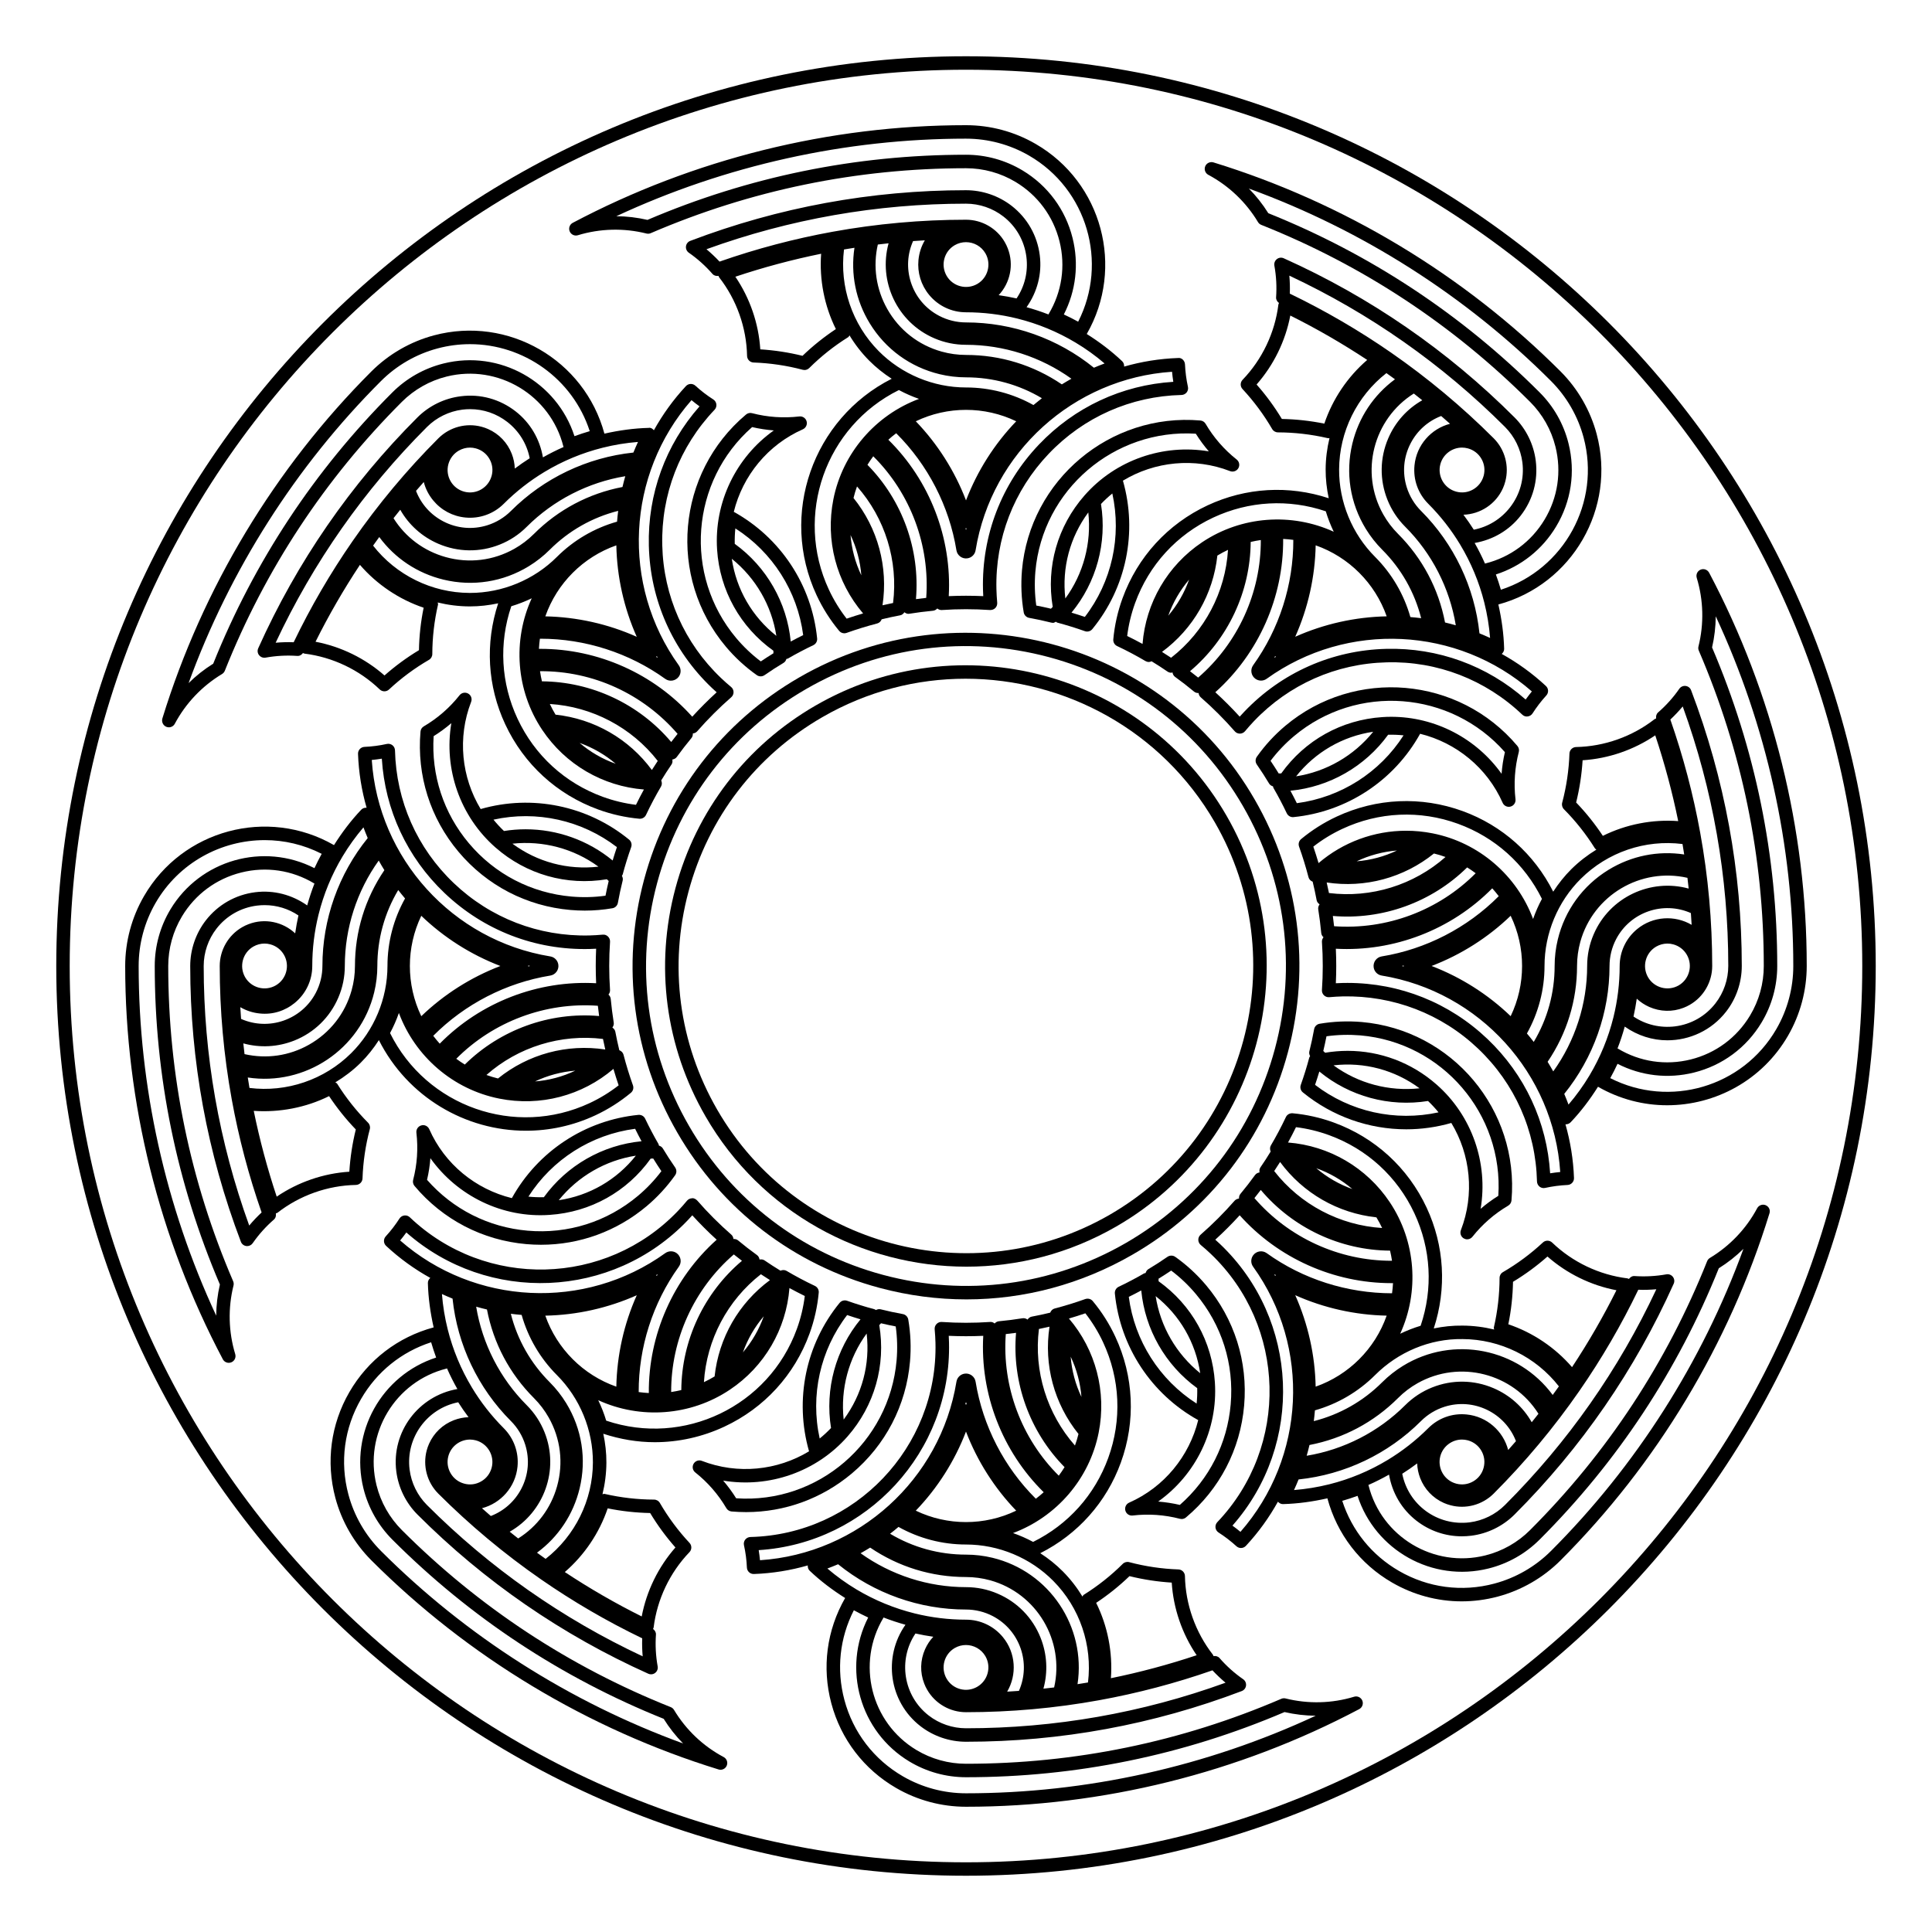 <?xml version="1.0" encoding="UTF-8"?>
<!-- Uploaded to: ICON Repo, www.svgrepo.com, Generator: ICON Repo Mixer Tools -->
<svg fill="#000000" width="800px" height="800px" version="1.1" viewBox="144 144 512 512" xmlns="http://www.w3.org/2000/svg">
 <g>
  <path d="m360.14 330.97c-18.438 10.645-31.625 27.832-37.137 48.395-5.512 20.566-2.684 42.047 7.965 60.48 14.746 25.543 41.594 39.836 69.164 39.836 13.516 0 27.199-3.438 39.719-10.66 38.062-21.977 51.148-70.82 29.176-108.88-21.984-38.055-70.824-51.156-108.89-29.168zm77.93 134.96c-36.379 20.98-83.023 8.484-104.01-27.867-10.168-17.613-12.867-38.133-7.602-57.777 5.262-19.645 17.859-36.062 35.473-46.234 11.961-6.906 25.027-10.184 37.938-10.184 26.336 0 51.984 13.66 66.07 38.051 20.988 36.359 8.484 83.02-27.867 104.01z"/>
  <path d="m485.31 422.86c6.106-22.789 2.973-46.594-8.828-67.023-24.344-42.176-78.469-56.68-120.65-32.328-20.43 11.793-35.047 30.844-41.152 53.629-6.106 22.789-2.973 46.594 8.82 67.016 11.793 20.434 30.844 35.051 53.629 41.156 7.613 2.035 15.332 3.043 23.004 3.043 15.301 0 30.41-4.016 44.012-11.871 20.438-11.785 35.059-30.828 41.164-53.621zm-42.938 50.539c-19.613 11.316-42.445 14.316-64.312 8.469-21.867-5.859-40.145-19.887-51.465-39.488-11.32-19.609-14.324-42.445-8.465-64.312 5.859-21.867 19.879-40.145 39.488-51.465 19.613-11.32 42.445-14.312 64.312-8.465 21.871 5.859 40.145 19.879 51.465 39.488 11.316 19.602 14.328 42.445 8.469 64.312-5.863 21.867-19.887 40.141-39.492 51.461z"/>
  <path d="m400 158.91c-132.94 0-241.09 108.15-241.09 241.09 0 132.94 108.15 241.09 241.09 241.09 132.94 0 241.09-108.15 241.09-241.09 0-132.94-108.15-241.09-241.09-241.09zm0 478.62c-130.97 0-237.53-106.55-237.53-237.52 0-130.97 106.55-237.53 237.53-237.53 130.97 0 237.52 106.55 237.52 237.53 0 130.97-106.55 237.52-237.52 237.52z"/>
  <path d="m322.62 597.14c-0.203-0.332-0.508-0.594-0.867-0.734-26.844-10.691-50.812-26.477-71.25-46.914-3.273-3.269-5.598-7.375-6.715-11.863-3.406-13.66 4.934-27.543 18.59-30.953 0.031-0.004 0.051-0.031 0.082-0.039 0.82 1.867 1.738 3.691 2.75 5.473-10.289 1.789-17.508 11.324-16.191 21.789 0.539 4.324 2.535 8.398 5.617 11.477 17.719 17.723 38.301 31.91 61.168 42.18 0.23 0.105 0.484 0.156 0.73 0.156 0.395 0 0.781-0.125 1.098-0.379 0.523-0.406 0.777-1.074 0.656-1.723-0.5-2.777-0.648-5.602-0.457-8.41 0.047-0.613-0.281-1.148-0.766-1.508 0.055-0.141 0.141-0.266 0.16-0.422 0.922-7.445 4.293-14.52 9.488-19.93 0.656-0.684 0.664-1.762 0.02-2.453-3.004-3.215-5.648-6.777-7.859-10.586-0.316-0.551-0.906-0.891-1.543-0.891-4.402-0.012-8.805-0.52-13.098-1.512-0.195-0.039-0.371 0.07-0.57 0.09 0.664-2.719 1.023-5.527 1.039-8.379 0.012-2.586-0.281-5.144-0.82-7.648 4.465 1.465 9.055 2.238 13.633 2.238 6.297 0 12.582-1.379 18.461-4.125 10.57-4.938 18.582-13.699 22.566-24.66 1.27-3.496 2.09-7.148 2.434-10.852 0.07-0.746-0.336-1.461-1.02-1.785-2.57-1.215-5.094-2.555-7.5-3.977-0.5-0.293-1.102-0.289-1.621-0.055-1.43-0.871-2.84-1.785-4.227-2.731-0.402-0.273-0.867-0.301-1.316-0.223-0.074-0.465-0.289-0.898-0.676-1.18-1.715-1.238-3.379-2.527-5.008-3.883-0.352-0.297-0.789-0.402-1.23-0.383-0.051-0.438-0.227-0.852-0.562-1.145-3.199-2.797-6.238-5.828-9.027-9.035-0.348-0.395-1.004-0.719-1.371-0.609-0.523 0.012-1.023 0.246-1.355 0.648-0.754 0.922-1.543 1.805-2.359 2.664-19.125 20.07-51.012 20.852-71.098 1.723-0.383-0.363-0.91-0.551-1.445-0.48-0.527 0.066-1.004 0.359-1.289 0.805-1.074 1.676-2.301 3.269-3.648 4.742-0.66 0.727-0.613 1.844 0.105 2.516 3.602 3.356 7.543 6.184 11.703 8.488-0.387 0.348-0.648 0.812-0.637 1.34 0.102 3.961 0.656 7.898 1.527 11.77-9.48 2.559-17.41 8.645-22.332 17.148-4.938 8.539-6.258 18.488-3.715 28.023 1.672 6.262 4.984 12 9.566 16.586 25.59 25.582 57.395 44.738 91.984 55.395 0.176 0.055 0.352 0.082 0.523 0.082 0.707 0 1.367-0.418 1.648-1.098 0.352-0.852 0.004-1.828-0.805-2.262-5.441-2.887-10-7.219-13.172-12.508zm-15.289-85.66c-8.781-3.082-15.738-10.035-18.816-18.816 8.359-0.168 16.605-2.012 24.234-5.41-3.406 7.617-5.25 15.871-5.418 24.227zm-21.023 44c5.664-4.16 9.633-10.133 11.301-17.043 1.867-7.758 0.605-15.785-3.562-22.59-1.223-2-2.691-3.871-4.363-5.543-5.039-5.039-8.574-11.266-10.309-18.137 0.953 0.121 1.906 0.223 2.863 0.301 1.699 6.016 4.914 11.504 9.344 15.941 6.102 6.102 9.578 14.555 9.543 23.184-0.047 9.969-4.711 19.418-12.535 25.527-0.77-0.539-1.527-1.082-2.281-1.641zm-13.258-64.453c1.707 8.926 5.992 17.023 12.445 23.473 1.535 1.535 2.856 3.273 3.93 5.176 3.144 5.57 3.926 12.047 2.203 18.203-1.617 5.785-5.254 10.656-10.305 13.828-0.75-0.59-1.5-1.184-2.246-1.785 9.082-5.164 13.211-16.402 9.23-26.371-1.074-2.695-2.66-5.106-4.715-7.16-7.074-7.074-11.773-16.262-13.402-26.105 0.949 0.277 1.906 0.52 2.859 0.742zm-6.035 46.148c-1.531-0.406-2.816-1.387-3.606-2.766-0.789-1.371-1.004-2.973-0.594-4.508 0.711-2.648 3.113-4.402 5.738-4.402 0.508 0 1.023 0.07 1.535 0.203 3.164 0.852 5.047 4.117 4.203 7.273-0.414 1.535-1.391 2.816-2.766 3.606-1.375 0.801-2.977 1.023-4.512 0.594zm73.863-34.781c1.246-3.496 3.113-6.734 5.523-9.562-1.246 3.496-3.117 6.734-5.523 9.562zm-22.824-20.25c-0.035-0.039-0.031-0.102-0.07-0.141-0.035-0.035-0.098-0.035-0.137-0.066 0.152-0.086 0.309-0.156 0.453-0.246-0.086 0.145-0.156 0.301-0.246 0.453zm-38.656 38.449c1.738 1.738 3.047 3.891 3.785 6.242 1.23 3.906 0.867 8.066-1.027 11.695-1.742 3.344-4.59 5.879-8.082 7.227-0.785-0.684-1.57-1.367-2.348-2.062 4.996-1.305 8.898-5.606 9.422-11.035 0.363-3.777-0.969-7.481-3.648-10.168-3.231-3.231-6.07-6.852-8.434-10.777-2.898-4.805-5.059-9.996-6.418-15.426-0.77-3.066-1.285-6.207-1.531-9.359 0.922 0.43 1.859 0.832 2.812 1.215 1.281 12.242 6.754 23.73 15.469 32.449zm-22.25 22.25c-2.519-2.519-4.156-5.856-4.602-9.391-1.059-8.449 4.648-16.211 12.883-17.836 0.855 1.355 1.773 2.676 2.734 3.953-1.316 0.047-2.629 0.312-3.894 0.797-2.957 1.145-5.289 3.371-6.574 6.266-0.25 0.559-0.453 1.145-0.613 1.734-1.094 4.086 0.086 8.48 3.074 11.465 8.359 8.352 17.516 16 27.223 22.723 8.496 5.891 17.512 11.141 26.812 15.617-0.059 1.594-0.016 3.188 0.125 4.777-21.297-9.973-40.516-23.453-57.168-40.105zm47.895 0.887c3.703 0.75 7.477 1.164 11.254 1.238 1.949 3.234 4.195 6.297 6.699 9.129-4.539 5.16-7.652 11.531-8.938 18.277-7.004-3.488-13.84-7.441-20.379-11.766 5.199-4.492 9.16-10.371 11.363-16.879zm48.168-58.383c1.336 0.73 2.691 1.43 4.066 2.106-0.371 2.984-1.074 5.914-2.102 8.734-7.445 20.5-29.965 31.258-50.527 24.297-0.562-1.863-1.27-3.672-2.109-5.414 11.164 5.098 24.445 4.207 34.879-2.781 9.18-6.133 14.938-16.047 15.793-26.941zm-7.566-3.66c0.797 0.527 1.594 1.047 2.402 1.551-8.273 6.102-13.566 15.312-14.672 25.531-0.918 0.555-1.859 1.059-2.828 1.516 0.707-11.211 6.211-21.672 15.098-28.598zm-5.016-3.562c-10.07 8.496-15.98 21.059-16.078 34.258-0.887 0.211-1.785 0.379-2.684 0.516-0.047-13.93 6.055-27.348 16.602-36.461 0.715 0.566 1.438 1.129 2.16 1.688zm-88.945-7.508c21.566 19.008 54.602 17.734 74.598-3.266 0.402-0.418 0.797-0.848 1.18-1.281 2.051 2.254 4.211 4.418 6.465 6.465-11.496 10.281-18.105 25.215-17.984 40.633-0.898-0.051-1.793-0.133-2.684-0.258-0.035-11.848 3.715-23.594 10.637-33.223 0.832-1.148 0.574-2.754-0.586-3.598-0.898-0.641-2.098-0.641-3.004 0-21.328 15.348-50.602 13.863-70.266-3.356 0.57-0.68 1.121-1.395 1.645-2.117zm-6.715 84.41c-4.141-4.137-7.129-9.32-8.641-14.984-2.301-8.609-1.109-17.598 3.356-25.305 4.168-7.203 10.711-12.484 18.57-15.023 0.398 1.367 0.84 2.715 1.328 4.051-14.41 4.664-22.973 19.816-19.254 34.727 1.281 5.117 3.926 9.793 7.656 13.531 20.641 20.641 44.828 36.613 71.898 47.48 1.473 2.367 3.199 4.555 5.144 6.531-29.992-10.941-57.488-28.43-80.059-51.008z"/>
  <path d="m253.85 458.29c7.508 8.934 18.035 14.402 29.66 15.418 1.289 0.109 2.574 0.168 3.848 0.168 10.254 0 20.078-3.566 28.023-10.238 2.836-2.387 5.375-5.144 7.535-8.188 0.434-0.613 0.438-1.43 0.012-2.051-1.148-1.652-2.242-3.344-3.281-5.066-0.23-0.383-0.609-0.609-1.023-0.734-0.039-0.141-0.039-0.293-0.117-0.422-1.258-2.176-2.445-4.434-3.535-6.715-0.324-0.68-1.027-1.074-1.789-1.008-14.133 1.41-26.652 9.656-33.535 22.066-9.574-2.352-17.785-8.973-21.891-18.277-0.363-0.805-1.25-1.254-2.102-0.996-0.852 0.23-1.406 1.055-1.305 1.93 0.492 4.211 0.203 8.43-0.867 12.531-0.133 0.543-0.004 1.141 0.367 1.582zm58.465-15.148c0.543 1.113 1.113 2.211 1.703 3.301-10.312 0.992-19.785 6.394-25.891 14.832-1.387 0.035-2.734-0.016-4.09-0.156 6.289-9.848 16.633-16.445 28.277-17.977zm0.191 7.121c-5.094 6.422-12.324 10.605-20.43 11.809 5.117-6.352 12.406-10.566 20.43-11.809zm-54.449 0.668c7.109 9.992 19.086 15.91 31.598 15.027 10.809-0.715 20.52-6.137 26.789-14.918 0.223-0.012 0.449-0.016 0.672-0.016 0.695 1.133 1.414 2.246 2.16 3.352-1.82 2.402-3.894 4.59-6.191 6.519-8.203 6.891-18.586 10.184-29.266 9.25-10.367-0.902-19.801-5.672-26.648-13.473 0.445-1.895 0.742-3.812 0.887-5.742z"/>
  <path d="m502.86 593.65c-5.91 1.793-12.191 1.949-18.172 0.457-0.383-0.09-0.781-0.059-1.137 0.098-26.551 11.422-54.664 17.211-83.551 17.211-4.629 0-9.176-1.258-13.145-3.648-12.066-7.246-15.984-22.965-8.742-35.031 0.016-0.023 0.016-0.059 0.031-0.086 1.898 0.742 3.844 1.379 5.812 1.926-6.012 8.539-4.375 20.391 3.953 26.863 3.441 2.672 7.734 4.141 12.086 4.141 25.066 0 49.645-4.519 73.078-13.43 0.621-0.238 1.059-0.789 1.137-1.449 0.082-0.66-0.211-1.309-0.75-1.684-2.301-1.594-4.414-3.481-6.273-5.617-0.402-0.465-1.012-0.605-1.602-0.52-0.059-0.141-0.09-0.293-0.188-0.414-4.609-5.926-7.234-13.312-7.375-20.797-0.02-0.945-0.777-1.719-1.723-1.754-4.387-0.152-8.781-0.797-13.047-1.93-0.621-0.168-1.27 0.012-1.719 0.465-3.109 3.094-6.586 5.848-10.328 8.188-0.176 0.109-0.223 0.312-0.344 0.465-1.449-2.394-3.184-4.629-5.188-6.656-1.82-1.832-3.836-3.441-5.992-4.832 9.961-5.031 17.527-13.492 21.355-24.023 3.981-10.969 3.457-22.824-1.48-33.387-1.57-3.367-3.57-6.531-5.961-9.402-0.48-0.574-1.254-0.785-1.98-0.543-2.656 0.953-5.387 1.793-8.113 2.504-0.559 0.141-0.977 0.57-1.184 1.102-1.633 0.395-3.269 0.754-4.922 1.059-0.473 0.09-0.82 0.398-1.082 0.777-0.383-0.277-0.848-0.43-1.32-0.352-2.086 0.336-4.18 0.598-6.277 0.797-0.457 0.039-0.84 0.273-1.133 0.594-0.332-0.277-0.711-0.465-1.219-0.406-4.238 0.289-8.531 0.289-12.766 0-0.52-0.051-1.039 0.16-1.402 0.535-0.367 0.371-0.551 0.898-0.5 1.414 0.109 1.18 0.18 2.367 0.211 3.551 0.672 27.719-21.336 50.812-49.055 51.488-0.527 0.016-1.031 0.266-1.359 0.684-0.328 0.418-0.453 0.961-0.336 1.484 0.43 1.945 0.691 3.941 0.777 5.93 0.039 0.957 0.832 1.707 1.785 1.707h0.066c4.922-0.176 9.703-0.961 14.281-2.273-0.031 0.52 0.117 1.039 0.5 1.402 2.871 2.731 6.051 5.125 9.402 7.234-4.891 8.52-6.195 18.426-3.656 27.922 2.543 9.531 8.652 17.496 17.191 22.434 5.613 3.25 12.004 4.961 18.488 4.961 36.195 0 72.227-8.949 104.22-25.875 0.812-0.434 1.164-1.406 0.816-2.258-0.355-0.84-1.289-1.297-2.172-1.023zm-99.895-2.625c-1.371 0.785-2.973 1.008-4.504 0.594-1.531-0.406-2.812-1.391-3.606-2.766-1.637-2.836-0.66-6.481 2.172-8.117 0.938-0.535 1.953-0.789 2.957-0.789 2.055 0 4.055 1.066 5.16 2.969 1.637 2.836 0.656 6.473-2.18 8.109zm-28.363-36.895c7.523 5.106 16.273 7.801 25.398 7.801 2.172 0 4.336 0.297 6.438 0.875 12.344 3.457 19.734 16.02 16.918 28.383-0.945 0.109-1.895 0.223-2.84 0.324 1.23-4.449 0.977-9.152-0.762-13.523-2.106-5.273-6.144-9.418-11.367-11.652-2.664-1.148-5.488-1.727-8.387-1.727-10.012 0-19.828-3.176-27.938-8.984 0.855-0.477 1.703-0.98 2.539-1.496zm12.09-9.789c5.793-6.027 10.316-13.164 13.305-20.957 2.988 7.793 7.512 14.934 13.305 20.957-8.379 4.035-18.219 4.035-26.609 0zm43.902-30.141c-1.594-3.356-2.559-6.961-2.852-10.664 1.594 3.352 2.559 6.965 2.852 10.664zm-30.781 1.965c0.055-0.215 0.133-0.418 0.188-0.637 0.055 0.211 0.125 0.422 0.18 0.637-0.129-0.016-0.238-0.012-0.367 0zm68.965 73.773c-22.105 8.016-45.23 12.07-68.781 12.07-3.562 0-7.078-1.203-9.895-3.391-6.723-5.223-8.176-14.758-3.496-21.723 1.566 0.344 3.148 0.637 4.731 0.863-0.902 0.957-1.641 2.074-2.191 3.316-1.285 2.898-1.367 6.121-0.223 9.078 0.215 0.574 0.484 1.133 0.797 1.664 2.109 3.664 6.051 5.934 10.277 5.934 11.812 0 23.699-1.066 35.32-3.18 10.16-1.844 20.25-4.508 29.996-7.914 1.094 1.164 2.246 2.262 3.465 3.281zm-25.453-28.246c3.672 0.91 7.43 1.48 11.195 1.715 0.438 6.856 2.742 13.559 6.606 19.246-7.438 2.484-15.055 4.527-22.727 6.09 0.504-6.852-0.855-13.809-3.906-19.973 3.156-2.09 6.117-4.461 8.832-7.078zm-11 28.184c-0.922 0.156-1.844 0.309-2.769 0.449 2.293-15.148-7.387-29.844-22.555-33.5-2.281-0.551-4.637-0.832-7.004-0.832-7.133 0-14.035-1.906-20.117-5.535 0.762-0.586 1.508-1.188 2.231-1.809 5.457 3.055 11.613 4.664 17.879 4.664 8.637 0 17.074 3.512 23.141 9.645 7.023 7.082 10.41 17.062 9.195 26.918zm-0.691-97.836c1.848 2.383 3.43 4.957 4.695 7.672 4.535 9.703 5.019 20.59 1.367 30.656-3.559 9.785-10.605 17.66-19.91 22.254-1.719-0.922-3.492-1.703-5.32-2.344 11.488-4.289 20.254-14.309 22.695-26.633 2.144-10.832-0.789-21.922-7.883-30.223 1.457-0.426 2.914-0.887 4.356-1.383zm-12.305 4.152c0.938-0.191 1.867-0.395 2.801-0.605-1.543 10.16 1.23 20.418 7.68 28.43-0.258 1.031-0.562 2.062-0.934 3.062-7.426-8.422-10.938-19.711-9.547-30.887zm-8.785 1.352c0.91-0.102 1.812-0.207 2.719-0.328-1.113 13.121 3.594 26.184 12.855 35.59-0.48 0.777-0.992 1.535-1.535 2.262-9.883-9.816-15.051-23.613-14.039-37.523zm-65.484 57.258c28.691-1.805 51.141-26.07 50.438-55.055-0.016-0.578-0.035-1.16-0.07-1.738 3.043 0.137 6.102 0.137 9.145 0-0.863 15.395 5.023 30.625 16.016 41.449-0.672 0.605-1.367 1.18-2.082 1.723-8.41-8.352-14.055-19.312-15.965-31.016-0.105-0.68-0.48-1.273-1.039-1.676-0.555-0.395-1.234-0.562-1.91-0.449-1.094 0.176-1.949 1.031-2.125 2.125-4.238 25.938-25.988 45.586-52.062 47.312-0.086-0.902-0.199-1.793-0.344-2.676zm21.043 3.742c9.566 7.742 21.562 12 33.895 12 2.457 0 4.914 0.598 7.09 1.738 7.215 3.758 10.188 12.484 6.938 19.82-1.039 0.074-2.082 0.141-3.117 0.203 2.613-4.453 2.328-10.258-1.145-14.465-2.414-2.926-5.977-4.609-9.766-4.609-4.586 0-9.152-0.555-13.582-1.652-5.441-1.352-10.641-3.488-15.453-6.367-2.711-1.629-5.289-3.481-7.699-5.535 0.953-0.363 1.902-0.734 2.84-1.133zm33.898 60.699c-5.859 0-11.633-1.551-16.703-4.484-7.715-4.465-13.227-11.656-15.527-20.27-2.144-8.035-1.254-16.402 2.508-23.754 1.238 0.684 2.516 1.324 3.797 1.926-6.891 13.488-2.231 30.258 10.938 38.168 4.523 2.719 9.707 4.156 14.984 4.156 29.18 0 57.582-5.809 84.414-17.27 2.719 0.629 5.488 0.953 8.258 0.973-28.926 13.473-60.738 20.555-92.668 20.555z"/>
  <path d="m369.75 534.48c8.926-7.508 14.398-18.043 15.41-29.664 0.324-3.699 0.172-7.445-0.457-11.113-0.125-0.742-0.707-1.324-1.441-1.457-1.984-0.359-3.949-0.781-5.898-1.27-0.434-0.105-0.863 0-1.246 0.203-0.125-0.07-0.23-0.176-0.379-0.215-2.453-0.656-4.891-1.406-7.246-2.246-0.707-0.25-1.5-0.035-1.984 0.551-8.992 10.992-12.016 25.688-8.102 39.344-8.418 5.094-18.93 6.195-28.406 2.535-0.82-0.324-1.754 0.004-2.195 0.777-0.438 0.766-0.25 1.738 0.441 2.281 3.32 2.629 6.098 5.82 8.246 9.48 0.297 0.5 0.812 0.82 1.387 0.871 1.285 0.109 2.57 0.168 3.848 0.168 10.254-0.004 20.082-3.57 28.023-10.246zm-2.168-14.281c-0.875-8.113 1.301-16.246 6.09-22.797 0.945 8.145-1.211 16.211-6.09 22.797zm0.918-27.699c1.164 0.398 2.348 0.777 3.543 1.133-6.59 8-9.465 18.516-7.812 28.805-0.941 0.988-1.945 1.918-3.008 2.781-2.516-11.422 0.129-23.402 7.277-32.719zm-32.852 43.875c12.086 2.016 24.691-2.266 32.973-11.715 7.133-8.152 10.172-18.852 8.395-29.492 0.152-0.168 0.309-0.328 0.465-0.488 1.293 0.309 2.594 0.59 3.894 0.84 0.414 2.977 0.492 5.996 0.23 8.988-1.883 21.723-20.824 38.051-42.516 36.551-1.031-1.648-2.184-3.215-3.441-4.684z"/>
  <path d="m611.93 463.39c-0.848-0.348-1.824-0.004-2.262 0.805-2.906 5.441-7.246 9.996-12.531 13.176-0.332 0.203-0.594 0.508-0.734 0.871-10.691 26.832-26.469 50.805-46.914 71.242v0.004c-3.269 3.273-7.375 5.598-11.863 6.715-13.648 3.414-27.543-4.926-30.953-18.586-0.004-0.031-0.031-0.051-0.039-0.082 1.867-0.82 3.688-1.738 5.473-2.746 0.84 4.848 3.352 9.164 7.254 12.203 3.488 2.715 7.691 4.144 12.039 4.144 0.828 0 1.664-0.055 2.492-0.156 4.324-0.539 8.398-2.539 11.477-5.613 17.723-17.73 31.91-38.309 42.18-61.168 0.273-0.605 0.188-1.309-0.223-1.832-0.406-0.52-1.082-0.781-1.723-0.656-2.785 0.5-5.613 0.645-8.41 0.457-0.605-0.066-1.148 0.277-1.508 0.766-0.141-0.055-0.266-0.141-0.422-0.16-7.445-0.922-14.52-4.293-19.93-9.488-0.68-0.648-1.762-0.66-2.449-0.016-3.231 3.008-6.793 5.648-10.59 7.856-0.551 0.316-0.891 0.906-0.891 1.543-0.012 4.398-0.52 8.805-1.512 13.098-0.047 0.203 0.066 0.371 0.086 0.57-2.715-0.664-5.527-1.023-8.375-1.039-2.594-0.039-5.148 0.23-7.637 0.754 3.461-10.578 2.832-21.895-1.898-32.031-4.938-10.57-13.699-18.582-24.66-22.562-3.5-1.273-7.16-2.098-10.855-2.434-0.746-0.051-1.457 0.332-1.777 1.012-1.219 2.578-2.559 5.106-3.977 7.508-0.293 0.5-0.289 1.098-0.055 1.621-0.871 1.43-1.777 2.848-2.731 4.223-0.266 0.398-0.297 0.863-0.215 1.316-0.465 0.07-0.898 0.289-1.184 0.676-1.238 1.707-2.527 3.379-3.883 5.004-0.297 0.359-0.402 0.797-0.379 1.234-0.398 0.074-0.855 0.223-1.148 0.559-2.797 3.199-5.828 6.231-9.027 9.027-0.398 0.344-0.621 0.848-0.613 1.367 0.012 0.523 0.246 1.02 0.648 1.355 0.922 0.754 1.805 1.547 2.664 2.363 20.07 19.125 20.848 51.02 1.723 71.098-0.363 0.383-0.539 0.918-0.48 1.441 0.066 0.527 0.359 1.004 0.805 1.293 1.688 1.078 3.281 2.309 4.742 3.641 0.336 0.312 0.77 0.473 1.203 0.473 0.48 0 0.953-0.191 1.309-0.57 3.356-3.602 6.176-7.543 8.488-11.703 0.336 0.371 0.785 0.637 1.293 0.637h0.047c3.945-0.102 7.891-0.656 11.77-1.531 2.559 9.477 8.645 17.41 17.148 22.328 5.699 3.293 12.027 4.977 18.43 4.977 3.199 0 6.418-0.418 9.594-1.266 6.262-1.676 12-4.984 16.586-9.562 25.582-25.594 44.742-57.402 55.395-91.992 0.297-0.867-0.148-1.809-0.996-2.16zm-130.24 18.293c0.145 0.09 0.301 0.16 0.453 0.25-0.039 0.035-0.102 0.031-0.141 0.07-0.035 0.035-0.035 0.098-0.066 0.137-0.086-0.156-0.156-0.312-0.246-0.457zm44.008 48.215c0.715-2.644 3.125-4.402 5.742-4.402 0.508 0 1.023 0.07 1.535 0.203 1.535 0.414 2.816 1.395 3.606 2.769 0.797 1.375 1.004 2.977 0.59 4.508-0.406 1.535-1.387 2.816-2.762 3.606-1.371 0.797-2.977 1.008-4.516 0.594v-0.004c-3.156-0.84-5.035-4.109-4.195-7.273zm-14.219-37.238c-3.082 8.781-10.035 15.734-18.816 18.816-0.168-8.359-2.012-16.609-5.41-24.234 7.617 3.402 15.871 5.246 24.227 5.418zm-20.453 34.281c8.926-1.715 17.023-5.996 23.473-12.445 1.535-1.543 3.273-2.863 5.176-3.934 11.168-6.281 25.281-2.629 32.031 8.102-0.59 0.75-1.184 1.5-1.785 2.242-2.277-4.019-5.785-7.168-10.102-9.02-5.215-2.238-11.004-2.309-16.273-0.207-2.691 1.074-5.098 2.656-7.16 4.715-7.07 7.074-16.262 11.773-26.105 13.395 0.281-0.945 0.523-1.898 0.746-2.848zm1.805-73.352c3.496 1.246 6.731 3.113 9.559 5.523-3.5-1.25-6.738-3.121-9.559-5.523zm-9.598-1.648c6.098 8.273 15.305 13.566 25.531 14.672 0.555 0.918 1.059 1.855 1.516 2.82-11.211-0.699-21.676-6.191-28.602-15.09 0.535-0.793 1.055-1.594 1.555-2.402zm94.938 33.852c1.57 0.07 3.18 0.016 4.777-0.125-9.969 21.301-23.449 40.516-40.109 57.172-2.519 2.523-5.856 4.156-9.391 4.602-8.543 1.039-16.219-4.648-17.836-12.883 1.355-0.863 2.672-1.773 3.953-2.734 0.047 1.316 0.312 2.625 0.797 3.883 1.145 2.957 3.371 5.297 6.266 6.586 0.562 0.246 1.148 0.453 1.734 0.605 4.07 1.113 8.473-0.082 11.465-3.062 8.352-8.359 16-17.523 22.723-27.223 5.894-8.5 11.145-17.516 15.621-26.82zm-33.203-2.102c3.231-1.949 6.289-4.191 9.129-6.699 5.16 4.539 11.531 7.652 18.277 8.938-3.492 7.004-7.441 13.84-11.766 20.379-4.492-5.199-10.375-9.16-16.883-11.359 0.758-3.703 1.172-7.477 1.242-11.258zm12.156 27.711c-0.539 0.762-1.09 1.523-1.641 2.277-9.094-12.332-26.328-15.887-39.641-7.738-2.016 1.238-3.879 2.707-5.535 4.359-5.039 5.043-11.266 8.574-18.137 10.312 0.121-0.945 0.223-1.906 0.301-2.856 6.016-1.703 11.508-4.922 15.941-9.344 6.102-6.106 14.484-9.68 23.184-9.543 9.965 0.043 19.418 4.707 25.527 12.531zm-69.672-68.691c2.977 0.367 5.91 1.078 8.734 2.106 10.066 3.656 18.113 11.012 22.641 20.711 4.41 9.438 4.988 19.984 1.656 29.816-1.863 0.562-3.672 1.27-5.414 2.109 5.098-11.156 4.207-24.441-2.781-34.883-6.141-9.176-16.055-14.938-26.949-15.793 0.738-1.336 1.445-2.688 2.113-4.066zm-9.328 16.641c8.496 10.07 21.059 15.984 34.258 16.082 0.211 0.891 0.379 1.785 0.516 2.684h-0.152c-13.875 0-27.227-6.102-36.309-16.609 0.566-0.703 1.129-1.426 1.688-2.156zm-5.387 90.605c-0.691-0.57-1.395-1.125-2.125-1.648 19.016-21.562 17.73-54.602-3.266-74.605-0.418-0.398-0.848-0.789-1.281-1.176 2.254-2.051 4.418-4.219 6.465-6.465 10.188 11.391 24.945 17.984 40.219 17.984 0.137 0 0.277 0 0.414-0.004-0.051 0.902-0.133 1.797-0.258 2.691-11.875-0.02-23.594-3.715-33.227-10.645-1.152-0.82-2.762-0.555-3.582 0.586-0.66 0.902-0.66 2.109-0.012 3.008 15.359 21.34 13.867 50.605-3.348 70.273zm15.402-13.887c12.254-1.289 23.734-6.762 32.449-15.477 1.738-1.742 3.894-3.047 6.242-3.789 7.734-2.453 16.031 1.621 18.918 9.113-0.684 0.785-1.367 1.57-2.062 2.348-1.305-4.992-5.606-8.898-11.035-9.418-3.797-0.379-7.481 0.957-10.16 3.648-3.246 3.238-6.867 6.07-10.781 8.434-4.805 2.898-9.996 5.062-15.426 6.422-3.078 0.766-6.211 1.281-9.359 1.531 0.43-0.93 0.832-1.867 1.215-2.812zm66.887 18.953c-4.137 4.141-9.32 7.129-14.984 8.641-8.609 2.309-17.609 1.109-25.305-3.352-7.203-4.168-12.484-10.715-15.023-18.57 1.367-0.395 2.715-0.84 4.051-1.328 4.664 14.402 19.793 22.992 34.727 19.25 5.117-1.273 9.793-3.918 13.531-7.664v0.004c20.641-20.645 36.617-44.828 47.48-71.898 2.367-1.477 4.555-3.203 6.531-5.144-10.941 29.988-28.43 57.484-51.008 80.062z"/>
  <path d="m443.23 542.22c-0.805 0.359-1.23 1.25-0.996 2.102 0.23 0.855 1.047 1.414 1.93 1.305 4.207-0.492 8.422-0.195 12.531 0.871 0.145 0.039 0.301 0.059 0.449 0.059 0.414 0 0.82-0.145 1.148-0.418 8.934-7.508 14.402-18.035 15.418-29.66 1.012-11.621-2.57-22.945-10.07-31.867-2.398-2.848-5.144-5.387-8.188-7.535-0.613-0.434-1.43-0.43-2.047-0.016-1.656 1.148-3.344 2.242-5.074 3.273-0.383 0.23-0.605 0.609-0.734 1.027-0.141 0.039-0.293 0.039-0.422 0.117-2.176 1.258-4.434 2.449-6.715 3.531-0.68 0.324-1.082 1.043-1.008 1.789 1.41 14.137 9.668 26.668 22.086 33.547-2.363 9.559-9.016 17.773-18.309 21.875zm17.887-26.258c-9.848-6.297-16.449-16.641-17.977-28.277 1.113-0.543 2.211-1.113 3.301-1.703 0.996 10.312 6.394 19.785 14.832 25.895 0.039 1.359-0.016 2.727-0.156 4.086zm-10.859-28.477c6.43 5.098 10.605 12.328 11.809 20.43-6.352-5.113-10.566-12.406-11.809-20.43zm15.699 22.848c-0.715-10.809-6.137-20.516-14.918-26.789-0.012-0.223-0.016-0.449-0.016-0.672 1.133-0.695 2.246-1.414 3.352-2.16 2.398 1.809 4.586 3.891 6.519 6.191 6.891 8.203 10.184 18.59 9.25 29.266-0.902 10.375-5.672 19.801-13.473 26.648-1.898-0.441-3.82-0.734-5.75-0.887 10-7.106 15.867-19.051 15.035-31.598z"/>
  <path d="m596.94 295.78c-0.434-0.816-1.414-1.168-2.258-0.816-0.852 0.348-1.293 1.289-1.027 2.172 1.789 5.906 1.949 12.188 0.457 18.176-0.098 0.379-0.066 0.777 0.098 1.137 11.422 26.551 17.211 54.664 17.211 83.547 0 4.629-1.258 9.176-3.648 13.141-3.512 5.848-9.09 9.977-15.703 11.629-6.629 1.652-13.488 0.625-19.324-2.883-0.023-0.016-0.059-0.016-0.09-0.031 0.742-1.895 1.375-3.828 1.918-5.793 3.422 2.41 7.359 3.633 11.297 3.633 5.875 0 11.695-2.613 15.578-7.609 2.672-3.441 4.141-7.734 4.141-12.082 0-25.066-4.519-49.652-13.43-73.078-0.238-0.621-0.789-1.059-1.449-1.137-0.66-0.082-1.305 0.211-1.684 0.754-1.594 2.301-3.481 4.41-5.617 6.266-0.457 0.402-0.605 1.012-0.523 1.602-0.141 0.059-0.293 0.09-0.414 0.188-5.914 4.609-13.301 7.234-20.797 7.379-0.945 0.02-1.719 0.777-1.754 1.723-0.152 4.387-0.797 8.777-1.93 13.039-0.16 0.613 0.016 1.266 0.465 1.719 3.094 3.113 5.848 6.59 8.188 10.328 0.105 0.168 0.262 0.266 0.406 0.383-2.367 1.445-4.59 3.16-6.602 5.144-1.832 1.82-3.441 3.84-4.832 5.992-5.031-9.961-13.492-17.531-24.023-21.363-10.957-3.977-22.816-3.457-33.391 1.48-3.375 1.578-6.539 3.578-9.402 5.953-0.574 0.48-0.789 1.27-0.539 1.98 0.953 2.66 1.793 5.391 2.504 8.117 0.141 0.562 0.57 0.984 1.102 1.188 0.395 1.629 0.754 3.269 1.059 4.918 0.09 0.473 0.398 0.82 0.777 1.082-0.281 0.383-0.434 0.848-0.359 1.32 0.336 2.086 0.598 4.176 0.797 6.277 0.039 0.457 0.277 0.84 0.598 1.133-0.273 0.348-0.441 0.766-0.414 1.211 0.293 4.238 0.293 8.535 0 12.766-0.035 0.523 0.156 1.031 0.535 1.402 0.371 0.359 0.891 0.551 1.406 0.5 1.184-0.105 2.371-0.176 3.562-0.207 13.359-0.281 26.172 4.594 35.902 13.859s15.262 21.758 15.586 35.191c0.016 0.527 0.266 1.031 0.684 1.367 0.316 0.246 0.711 0.379 1.102 0.379 0.125 0 0.258-0.016 0.383-0.047 1.934-0.422 3.926-0.684 5.93-0.777 0.977-0.039 1.742-0.867 1.707-1.844-0.176-4.906-0.961-9.672-2.262-14.242 0.031 0 0.066 0.012 0.098 0.012 0.484 0 0.953-0.195 1.293-0.555 2.731-2.875 5.125-6.055 7.234-9.402 5.785 3.32 12.09 4.906 18.328 4.906 12.762 0 25.195-6.609 32.027-18.426 3.25-5.617 4.961-12.016 4.961-18.496 0.016-36.18-8.934-72.211-25.859-104.2zm-14.023 99.074c0.918-0.523 1.934-0.797 2.961-0.797 0.52 0 1.031 0.066 1.547 0.207 1.535 0.414 2.816 1.391 3.606 2.766 1.637 2.832 0.664 6.473-2.172 8.117-2.836 1.617-6.481 0.66-8.117-2.176-1.633-2.844-0.66-6.481 2.176-8.117zm-20.984 5.144c0-2.172 0.297-4.336 0.875-6.445 3.457-12.344 16.027-19.734 28.383-16.918 0.109 0.945 0.223 1.895 0.324 2.848-10.066-2.777-20.945 2.254-25.176 12.125-1.148 2.66-1.727 5.488-1.727 8.387 0 10.012-3.176 19.836-8.984 27.938-0.48-0.855-0.977-1.703-1.496-2.539 5.106-7.519 7.801-16.277 7.801-25.395zm-17.59-13.309c4.031 8.387 4.031 18.223 0 26.609-6.027-5.789-13.164-10.316-20.957-13.305 7.793-2.984 14.934-7.508 20.957-13.305zm-40.809-14.434c3.356-1.598 6.969-2.562 10.672-2.863-3.356 1.602-6.969 2.566-10.672 2.863zm20.48-2.07c1.031 0.25 2.055 0.562 3.062 0.926-8.418 7.43-19.703 10.941-30.887 9.551-0.188-0.938-0.395-1.867-0.605-2.797 10.141 1.535 20.414-1.23 28.43-7.68zm8.793 3.688c0.777 0.48 1.531 0.992 2.262 1.543-9.812 9.879-23.602 15.047-37.523 14.043-0.102-0.906-0.207-1.812-0.328-2.719 13.109 1.113 26.188-3.606 35.59-12.867zm-16.789 26.27c-0.168-0.047-0.328-0.105-0.5-0.145 0.168-0.039 0.328-0.102 0.492-0.141 0.004 0.047-0.035 0.09-0.035 0.141 0 0.055 0.039 0.09 0.043 0.145zm73.922-68.926c8.016 22.105 12.07 45.23 12.07 68.781 0 3.562-1.203 7.074-3.394 9.895-2.641 3.406-6.449 5.57-10.727 6.109-3.898 0.469-7.758-0.434-10.992-2.609 0.344-1.566 0.637-3.148 0.863-4.731 0.957 0.898 2.074 1.637 3.316 2.191 2.898 1.273 6.117 1.367 9.078 0.223 0.574-0.223 1.133-0.488 1.664-0.797 3.664-2.109 5.934-6.051 5.934-10.277 0-11.82-1.066-23.703-3.18-35.316-1.844-10.168-4.508-20.254-7.914-29.996 1.164-1.094 2.262-2.254 3.281-3.473zm-28.246 25.453c0.91-3.672 1.48-7.426 1.715-11.191 6.863-0.438 13.562-2.746 19.25-6.606 2.481 7.438 4.523 15.059 6.086 22.73-6.867-0.504-13.816 0.855-19.973 3.906-2.09-3.156-4.461-6.125-7.078-8.84zm1.266 20.188c7.078-7.019 17.012-10.422 26.922-9.184 0.156 0.922 0.309 1.844 0.449 2.769-6.953-1.055-13.977 0.352-20.043 4.062-6.812 4.168-11.594 10.734-13.461 18.496-0.551 2.281-0.832 4.637-0.832 7.004 0 7.133-1.906 14.035-5.535 20.117-0.586-0.762-1.188-1.512-1.809-2.238 3.055-5.457 4.664-11.613 4.664-17.879 0-8.645 3.512-17.078 9.645-23.148zm-63.242-13.191c9.703-4.535 20.59-5.019 30.656-1.359 9.785 3.559 17.66 10.605 22.254 19.906-0.922 1.719-1.703 3.496-2.344 5.324-4.289-11.492-14.309-20.254-26.625-22.691-2.336-0.465-4.68-0.691-7.008-0.691-8.48 0-16.703 3.008-23.219 8.574-0.43-1.465-0.891-2.922-1.387-4.363 2.367-1.852 4.945-3.422 7.672-4.699zm55.086 91.27c-0.848-13.582-6.695-26.152-16.602-35.59-10.09-9.613-23.219-14.863-37.109-14.863-0.449 0-0.898 0.004-1.344 0.016-0.578 0.016-1.152 0.039-1.738 0.07 0.141-3.043 0.141-6.102 0-9.145 15.371 0.84 30.621-5.023 41.449-16.012 0.605 0.672 1.18 1.367 1.723 2.082-8.352 8.402-19.316 14.055-31.016 15.965-1.395 0.223-2.352 1.547-2.125 2.949 0.176 1.094 1.031 1.949 2.125 2.125 25.938 4.231 45.586 25.98 47.312 52.062-0.902 0.086-1.793 0.199-2.676 0.34zm4.867-18.207c-0.352-0.945-0.73-1.898-1.129-2.836 7.742-9.574 12-21.562 12-33.895 0-2.465 0.598-4.914 1.738-7.09 3.754-7.215 12.488-10.195 19.82-6.934 0.074 1.039 0.141 2.074 0.203 3.117-4.449-2.613-10.258-2.328-14.465 1.145-2.926 2.414-4.609 5.977-4.609 9.766 0 4.578-0.555 9.148-1.652 13.582-1.352 5.441-3.488 10.641-6.367 15.453-1.625 2.703-3.481 5.285-5.539 7.691zm55.09-20.031c-8.914 15.418-28.34 21.016-44.023 13.02 0.684-1.238 1.328-2.516 1.926-3.797 6.266 3.211 13.395 4.031 20.27 2.312 7.535-1.883 13.895-6.594 17.898-13.254 2.719-4.519 4.156-9.703 4.156-14.984 0-29.18-5.809-57.574-17.27-84.414 0.629-2.715 0.953-5.488 0.973-8.254 13.473 28.922 20.551 60.734 20.551 92.672 0.004 5.852-1.547 11.633-4.481 16.699z"/>
  <path d="m488.72 431.51c-0.25 0.715-0.031 1.508 0.551 1.984 7.836 6.402 17.539 9.785 27.414 9.785 3.984 0 8-0.559 11.93-1.684 5.094 8.418 6.195 18.93 2.535 28.406-0.316 0.82 0.012 1.758 0.777 2.195 0.277 0.156 0.578 0.238 0.887 0.238 0.527 0 1.047-0.238 1.395-0.68 2.637-3.32 5.824-6.098 9.48-8.246 0.5-0.297 0.82-0.812 0.871-1.387 2.082-23.988-15.742-45.195-39.734-47.281-3.719-0.312-7.453-0.156-11.113 0.465-0.742 0.125-1.324 0.707-1.457 1.445-0.359 1.98-0.781 3.945-1.27 5.894-0.105 0.434 0 0.863 0.207 1.246-0.07 0.133-0.18 0.23-0.223 0.379-0.652 2.457-1.414 4.891-2.25 7.238zm3.785-0.012c0.398-1.164 0.777-2.348 1.133-3.535 7.996 6.586 18.504 9.461 28.805 7.812 0.988 0.941 1.918 1.945 2.781 3.008-11.449 2.5-23.41-0.141-32.719-7.285zm4.894-5.172c8.137-0.938 16.207 1.215 22.797 6.086-8.133 0.871-16.254-1.301-22.797-6.086zm-1.867-7.699c2.969-0.418 5.984-0.484 8.988-0.238 21.723 1.891 37.945 20.867 36.551 42.516-1.656 1.031-3.223 2.18-4.691 3.445 2.035-12.09-2.262-24.691-11.715-32.973-6.621-5.801-14.934-8.891-23.527-8.891-1.98 0-3.969 0.168-5.965 0.5-0.16-0.152-0.328-0.309-0.488-0.465 0.309-1.289 0.594-2.59 0.848-3.894z"/>
  <path d="m477.38 202.86c0.203 0.332 0.508 0.594 0.871 0.734 26.84 10.695 50.809 26.477 71.242 46.91h0.004c3.273 3.273 5.598 7.375 6.715 11.871 1.652 6.613 0.629 13.477-2.883 19.324-3.508 5.844-9.09 9.977-15.703 11.629-0.031 0.004-0.051 0.031-0.082 0.039-0.82-1.867-1.738-3.691-2.746-5.473 4.84-0.836 9.164-3.344 12.203-7.254 3.234-4.156 4.644-9.32 3.988-14.539-0.543-4.324-2.539-8.398-5.613-11.473-17.73-17.73-38.309-31.918-61.168-42.18-0.621-0.281-1.32-0.188-1.832 0.223-0.523 0.406-0.77 1.074-0.656 1.723 0.504 2.769 0.656 5.598 0.457 8.398-0.039 0.613 0.289 1.148 0.766 1.508-0.055 0.141-0.141 0.273-0.16 0.43-0.922 7.441-4.293 14.516-9.488 19.922-0.656 0.684-0.664 1.762-0.016 2.453 2.996 3.219 5.637 6.781 7.856 10.59 0.316 0.551 0.906 0.887 1.543 0.887 4.394 0.012 8.801 0.52 13.098 1.512 0.137 0.031 0.273 0.047 0.402 0.047 0.055 0 0.098-0.047 0.152-0.051-0.656 2.695-1.008 5.477-1.023 8.297-0.012 2.586 0.281 5.144 0.82 7.652-10.602-3.492-21.941-2.856-32.098 1.879-10.57 4.938-18.582 13.695-22.562 24.66-1.273 3.5-2.098 7.152-2.434 10.855-0.07 0.746 0.332 1.461 1.012 1.777 2.551 1.203 5.078 2.539 7.508 3.977 0.281 0.16 0.59 0.246 0.906 0.246 0.246 0 0.484-0.09 0.715-0.191 1.43 0.871 2.84 1.777 4.223 2.731 0.309 0.207 0.656 0.312 1.008 0.312 0.105 0 0.203-0.082 0.309-0.102 0.07 0.469 0.289 0.906 0.68 1.188 1.715 1.238 3.379 2.527 5.004 3.879 0.328 0.277 0.734 0.414 1.145 0.414 0.031 0 0.055-0.031 0.086-0.031 0.051 0.438 0.227 0.852 0.562 1.145 3.203 2.793 6.238 5.828 9.035 9.027 0.336 0.387 0.828 0.613 1.344 0.613h0.023c0.523-0.004 1.02-0.246 1.355-0.648 0.75-0.918 1.547-1.797 2.363-2.66 9.266-9.73 21.758-15.266 35.191-15.586 13.359-0.363 26.18 4.594 35.906 13.859 0.383 0.367 0.898 0.57 1.445 0.48 0.523-0.066 0.996-0.359 1.289-0.812 1.082-1.691 2.309-3.289 3.641-4.742 0.664-0.727 0.621-1.844-0.102-2.516-3.602-3.356-7.543-6.184-11.707-8.496 0.387-0.348 0.648-0.812 0.637-1.34-0.102-3.945-0.656-7.891-1.531-11.766 19.602-5.301 31.293-25.539 26.047-45.172-1.676-6.266-4.984-12-9.562-16.586-25.598-25.594-57.41-44.75-91.992-55.398-0.898-0.25-1.82 0.176-2.176 1.023-0.352 0.848-0.004 1.828 0.805 2.262 5.445 2.914 10.004 7.246 13.18 12.539zm15.289 85.66c8.781 3.082 15.734 10.035 18.816 18.816-8.359 0.168-16.609 2.012-24.234 5.41 3.402-7.621 5.246-15.871 5.418-24.227zm21.016-44.008c-5.656 4.168-9.633 10.133-11.297 17.043-1.867 7.766-0.605 15.785 3.562 22.598 1.238 2.019 2.711 3.883 4.359 5.535 5.043 5.043 8.574 11.27 10.312 18.137-0.945-0.121-1.906-0.223-2.856-0.297-1.703-6.019-4.922-11.512-9.344-15.941-6.106-6.102-9.582-14.551-9.543-23.184 0.047-9.969 4.711-19.418 12.535-25.527 0.762 0.539 1.516 1.09 2.269 1.637zm13.266 64.453c-1.715-8.926-5.996-17.02-12.445-23.469-1.543-1.543-2.863-3.285-3.934-5.18-6.289-11.164-2.625-25.277 8.102-32.027 0.75 0.59 1.5 1.184 2.242 1.785-4.019 2.277-7.168 5.777-9.02 10.098-2.242 5.223-2.316 11.004-0.207 16.277 1.074 2.691 2.656 5.094 4.711 7.148 7.078 7.078 11.777 16.262 13.402 26.113-0.945-0.273-1.895-0.52-2.852-0.746zm6.035-46.145c1.535 0.414 2.816 1.391 3.606 2.766 0.797 1.375 1.004 2.973 0.594 4.508h-0.004c-0.848 3.16-4.109 5.059-7.269 4.195-3.164-0.848-5.043-4.109-4.203-7.273 0.715-2.648 3.117-4.402 5.742-4.402 0.5 0 1.02 0.07 1.535 0.207zm-73.863 34.785c-1.25 3.5-3.117 6.734-5.527 9.566 1.25-3.5 3.117-6.734 5.527-9.566zm22.82 20.246c0.035 0.039 0.031 0.102 0.07 0.137 0.039 0.039 0.105 0.023 0.145 0.059-0.156 0.09-0.312 0.16-0.469 0.258 0.094-0.145 0.164-0.301 0.254-0.453zm38.656-38.449c-1.742-1.738-3.047-3.898-3.789-6.242-1.23-3.906-0.863-8.062 1.031-11.695 1.742-3.344 4.59-5.879 8.082-7.219 0.785 0.68 1.57 1.367 2.348 2.062-4.992 1.301-8.898 5.606-9.418 11.035-0.367 3.773 0.957 7.477 3.648 10.16 3.238 3.238 6.074 6.867 8.434 10.777 2.898 4.805 5.062 9.996 6.422 15.426 0.766 3.074 1.285 6.211 1.531 9.355-0.926-0.422-1.863-0.832-2.812-1.215-1.289-12.234-6.758-23.727-15.477-32.445zm22.25-22.25c2.523 2.519 4.152 5.859 4.602 9.395 0.535 4.273-0.621 8.5-3.266 11.898-2.414 3.102-5.793 5.18-9.613 5.93-0.863-1.355-1.777-2.676-2.746-3.965 4.41-0.145 8.57-2.754 10.48-7.055 0.25-0.562 0.453-1.148 0.605-1.738 1.098-4.082-0.082-8.473-3.062-11.461-8.359-8.359-17.523-16-27.223-22.723-8.488-5.879-17.504-11.129-26.812-15.617 0.059-1.594 0.02-3.184-0.125-4.769 21.277 9.973 40.504 23.449 57.16 40.105zm-47.887-0.887c-3.707-0.75-7.481-1.168-11.254-1.238-1.953-3.234-4.195-6.297-6.699-9.129 4.539-5.16 7.652-11.531 8.938-18.277 7.008 3.496 13.844 7.445 20.379 11.766-5.207 4.484-9.168 10.367-11.363 16.879zm-48.176 58.383c-1.34-0.734-2.699-1.438-4.07-2.106 0.367-2.977 1.078-5.91 2.106-8.742 3.656-10.07 11.012-18.113 20.711-22.645 9.441-4.402 19.98-4.988 29.816-1.656 0.562 1.867 1.27 3.672 2.106 5.414-11.156-5.094-24.434-4.207-34.879 2.785-9.168 6.141-14.93 16.055-15.789 26.949zm7.566 3.664c-0.797-0.527-1.594-1.047-2.41-1.551 8.273-6.098 13.566-15.312 14.672-25.531 0.918-0.555 1.855-1.059 2.82-1.512-0.688 11.199-6.188 21.664-15.082 28.594zm7.172 5.254c-0.711-0.574-1.43-1.133-2.156-1.688 10.066-8.496 15.98-21.059 16.078-34.258 0.887-0.211 1.785-0.379 2.684-0.508 0.051 13.922-6.055 27.34-16.605 36.453zm86.789 5.816c-10.203-9.008-23.262-13.773-36.91-13.43-14.379 0.348-27.77 6.277-37.691 16.695-0.398 0.418-0.789 0.84-1.176 1.273-2.051-2.254-4.219-4.414-6.465-6.469 11.492-10.277 18.105-25.207 17.98-40.629 0.902 0.047 1.797 0.133 2.691 0.25 0.039 11.848-3.715 23.594-10.652 33.234-0.816 1.148-0.543 2.75 0.59 3.57 0.898 0.656 2.109 0.656 3.008 0.004 21.332-15.348 50.602-13.855 70.27 3.359-0.566 0.703-1.113 1.41-1.645 2.141zm6.719-84.41c4.141 4.141 7.129 9.32 8.641 14.977 4.594 17.195-5.18 34.91-21.922 40.336-0.395-1.359-0.836-2.711-1.328-4.047 6.691-2.16 12.309-6.609 15.965-12.699 4.004-6.664 5.168-14.484 3.285-22.027-1.273-5.125-3.918-9.805-7.664-13.531h0.004c-20.641-20.641-44.828-36.613-71.898-47.48-1.477-2.367-3.203-4.555-5.144-6.523 29.988 10.922 57.48 28.414 80.062 50.996z"/>
  <path d="m546.14 341.7c-15.492-18.434-43.09-20.836-61.531-5.34-2.852 2.402-5.391 5.152-7.531 8.188-0.434 0.613-0.438 1.43-0.012 2.047 1.145 1.652 2.238 3.344 3.269 5.066 0.227 0.383 0.609 0.609 1.027 0.734 0.039 0.141 0.039 0.293 0.117 0.422 1.258 2.168 2.445 4.422 3.531 6.715 0.301 0.625 0.934 1.02 1.613 1.02 0.059 0 0.117-0.004 0.176-0.012 14.133-1.41 26.66-9.664 33.547-22.082 9.551 2.352 17.77 8.996 21.871 18.293 0.293 0.66 0.941 1.062 1.633 1.062 0.152 0 0.312-0.02 0.469-0.066 0.852-0.23 1.406-1.047 1.305-1.93-0.488-4.211-0.191-8.43 0.871-12.531 0.148-0.547 0.012-1.145-0.355-1.586zm-58.465 15.152c-0.543-1.113-1.113-2.211-1.703-3.301 10.312-0.996 19.785-6.394 25.895-14.836 1.367-0.031 2.731 0.016 4.09 0.16-6.293 9.852-16.637 16.445-28.281 17.977zm-0.195-7.117c5.098-6.422 12.328-10.605 20.43-11.812-5.117 6.356-12.41 10.566-20.43 11.812zm54.457-0.668c-6.664-9.367-17.578-15.109-29.246-15.109-0.781 0-1.57 0.023-2.359 0.082-10.809 0.715-20.516 6.137-26.789 14.918-0.223 0.004-0.449 0.012-0.672 0.016-0.699-1.133-1.414-2.246-2.16-3.352 1.805-2.394 3.883-4.578 6.191-6.519 16.703-14.031 41.586-12.078 55.914 4.219-0.441 1.891-0.738 3.816-0.879 5.746z"/>
  <path d="m297.14 206.34c5.906-1.793 12.184-1.953 18.172-0.457 0.383 0.105 0.785 0.066 1.137-0.09 26.547-11.422 54.656-17.211 83.555-17.211 4.629 0 9.176 1.258 13.141 3.641 5.848 3.512 9.977 9.09 11.629 15.703 1.652 6.613 0.629 13.477-2.883 19.32-0.016 0.023-0.016 0.059-0.031 0.09-1.898-0.742-3.84-1.379-5.809-1.926 2.836-4.016 4.121-8.848 3.5-13.758-0.656-5.223-3.305-9.875-7.457-13.105-3.441-2.664-7.738-4.137-12.09-4.137-25.066 0-49.652 4.516-73.078 13.426-0.621 0.23-1.059 0.797-1.137 1.449-0.082 0.656 0.211 1.305 0.75 1.684 2.309 1.602 4.418 3.496 6.273 5.621 0.402 0.465 1.012 0.609 1.602 0.523 0.059 0.141 0.09 0.293 0.188 0.414 4.609 5.91 7.234 13.297 7.379 20.793 0.02 0.945 0.777 1.719 1.723 1.75 4.398 0.152 8.785 0.801 13.039 1.93 0.152 0.039 0.309 0.059 0.457 0.059 0.465 0 0.922-0.188 1.258-0.523 3.117-3.102 6.594-5.859 10.328-8.188 0.176-0.109 0.215-0.312 0.344-0.465 1.449 2.394 3.184 4.637 5.188 6.66 1.82 1.832 3.84 3.441 5.992 4.832-20.938 10.586-29.883 36.012-19.879 57.414 1.578 3.375 3.582 6.539 5.953 9.395 0.344 0.418 0.852 0.645 1.371 0.645 0.203 0 0.402-0.035 0.598-0.105 2.672-0.953 5.406-1.793 8.117-2.5 0.559-0.145 0.977-0.57 1.184-1.102 1.629-0.398 3.269-0.75 4.922-1.062 0.484-0.09 0.836-0.414 1.098-0.805 0.309 0.223 0.641 0.414 1.02 0.414 0.098 0 0.188-0.004 0.281-0.02 2.086-0.332 4.176-0.598 6.281-0.797 0.457-0.047 0.84-0.277 1.133-0.598 0.312 0.246 0.691 0.414 1.094 0.414 0.039 0 0.082 0 0.121-0.004 4.238-0.289 8.535-0.289 12.773 0 0.52 0.012 1.027-0.16 1.395-0.535 0.363-0.371 0.543-0.891 0.5-1.41-0.105-1.18-0.176-2.367-0.207-3.559-0.328-13.426 4.594-26.18 13.859-35.902 9.266-9.73 21.758-15.262 35.191-15.586 0.527-0.012 1.031-0.262 1.367-0.68 0.324-0.418 0.453-0.969 0.332-1.484-0.422-1.93-0.684-3.926-0.777-5.93-0.039-0.977-0.875-1.848-1.844-1.703-4.922 0.176-9.707 0.961-14.289 2.273 0.031-0.52-0.117-1.031-0.5-1.402-2.875-2.731-6.055-5.129-9.402-7.234 10.117-17.613 4.066-40.18-13.527-50.359-5.598-3.258-11.992-4.977-18.469-4.977-36.195 0-72.227 8.949-104.22 25.875-0.816 0.43-1.164 1.406-0.816 2.258 0.352 0.852 1.289 1.297 2.172 1.031zm99.895 2.625c0.934-0.535 1.949-0.789 2.957-0.789 2.055 0 4.055 1.062 5.16 2.969 1.633 2.836 0.66 6.473-2.176 8.113-2.836 1.621-6.481 0.66-8.117-2.176-0.789-1.371-1.004-2.973-0.594-4.508 0.406-1.543 1.395-2.816 2.769-3.609zm28.363 36.898c-7.523-5.106-16.273-7.801-25.398-7.801-2.176 0-4.344-0.297-6.445-0.883-6.168-1.719-11.289-5.738-14.43-11.316-2.949-5.234-3.82-11.25-2.492-17.062 0.945-0.117 1.898-0.223 2.852-0.324-2.769 10.078 2.258 20.938 12.125 25.176 2.66 1.145 5.488 1.723 8.387 1.723 10.012 0 19.828 3.176 27.941 8.988-0.855 0.484-1.707 0.98-2.539 1.5zm-12.09 9.781c-5.789 6.027-10.316 13.164-13.305 20.965-2.988-7.793-7.512-14.934-13.305-20.965 8.387-4.035 18.227-4.035 26.609 0zm-41.047 40.816c-1.598-3.359-2.562-6.973-2.863-10.676 1.602 3.356 2.566 6.969 2.863 10.676zm27.742-12.441c0.055 0 0.09-0.047 0.145-0.051-0.047 0.168-0.102 0.328-0.145 0.492-0.039-0.168-0.102-0.328-0.141-0.492 0.047 0.008 0.09 0.051 0.141 0.051zm-68.785-73.973c22.105-8.012 45.23-12.07 68.785-12.07 3.566 0 7.078 1.203 9.895 3.391 3.406 2.641 5.57 6.453 6.109 10.727 0.488 3.898-0.434 7.766-2.609 10.992-1.57-0.348-3.152-0.637-4.742-0.863 3.019-3.223 4.109-8.012 2.418-12.391-0.223-0.574-0.488-1.133-0.797-1.668-2.109-3.664-6.051-5.934-10.277-5.934-11.809 0-23.695 1.066-35.316 3.18-10.156 1.844-20.242 4.508-29.996 7.918-1.086-1.16-2.246-2.258-3.469-3.281zm25.457 28.25c-3.668-0.906-7.422-1.48-11.191-1.715-0.438-6.863-2.746-13.562-6.606-19.246 7.422-2.484 15.043-4.523 22.73-6.09-0.504 6.852 0.852 13.809 3.906 19.965-3.156 2.094-6.121 4.465-8.84 7.086zm10.996-28.184c0.922-0.156 1.848-0.309 2.769-0.449-1.059 6.949 0.348 13.977 4.062 20.043 4.168 6.812 10.734 11.586 18.496 13.457 2.293 0.555 4.644 0.836 6.996 0.836 7.133 0 14.035 1.906 20.117 5.531-0.762 0.59-1.508 1.195-2.238 1.812-5.457-3.055-11.613-4.66-17.879-4.66-8.629 0-17.062-3.516-23.141-9.648-7.012-7.086-10.391-17.066-9.184-26.922zm0.695 97.836c-1.844-2.367-3.422-4.941-4.695-7.668-9.23-19.758-0.906-43.293 18.547-52.914 1.719 0.922 3.496 1.703 5.324 2.344-11.492 4.281-20.254 14.309-22.695 26.633-2.144 10.832 0.789 21.914 7.883 30.223-1.461 0.426-2.922 0.883-4.363 1.383zm12.305-4.148c-0.938 0.188-1.867 0.387-2.797 0.605 1.535-10.16-1.234-20.418-7.684-28.43 0.25-1.039 0.562-2.062 0.926-3.062 7.434 8.414 10.945 19.703 9.555 30.887zm8.785-1.355c-0.906 0.102-1.812 0.211-2.719 0.332 1.113-13.125-3.594-26.191-12.855-35.594 0.48-0.777 0.992-1.531 1.543-2.262 9.875 9.816 15.043 23.613 14.031 37.523zm65.484-57.258c-13.582 0.848-26.152 6.695-35.59 16.602-9.926 10.418-15.199 24.07-14.848 38.457 0.016 0.578 0.039 1.16 0.07 1.738-1.523-0.07-3.043-0.105-4.57-0.105s-3.055 0.035-4.574 0.105c0.863-15.395-5.023-30.633-16.012-41.449 0.664-0.605 1.367-1.176 2.082-1.719 8.402 8.359 14.055 19.312 15.965 31.016 0.105 0.68 0.48 1.273 1.039 1.676 0.559 0.402 1.23 0.559 1.914 0.449 1.094-0.176 1.949-1.031 2.125-2.121 4.231-25.938 25.98-45.586 52.062-47.312 0.082 0.891 0.195 1.785 0.336 2.664zm-21.047-3.738c-9.566-7.75-21.559-12.004-33.891-12.004-2.465 0-4.914-0.598-7.094-1.738-3.633-1.891-6.312-5.09-7.543-8.996-1.133-3.598-0.91-7.406 0.609-10.82 1.039-0.074 2.074-0.141 3.113-0.203-0.926 1.57-1.5 3.336-1.684 5.199-0.324 3.367 0.68 6.656 2.832 9.266 2.414 2.926 5.977 4.606 9.766 4.606 4.574 0 9.145 0.555 13.582 1.656 5.441 1.352 10.641 3.492 15.453 6.375 2.707 1.617 5.289 3.473 7.691 5.531-0.953 0.355-1.906 0.734-2.836 1.129zm-33.891-60.703c5.848 0 11.629 1.551 16.703 4.484 15.406 8.914 21.016 28.348 13.02 44.023-1.238-0.684-2.508-1.324-3.797-1.918 3.203-6.262 4.031-13.383 2.312-20.27-1.883-7.543-6.594-13.895-13.254-17.898-4.527-2.723-9.707-4.16-14.984-4.16-29.188 0-57.586 5.809-84.414 17.266-2.719-0.629-5.488-0.957-8.254-0.977 28.926-13.473 60.734-20.551 92.668-20.551z"/>
  <path d="m414.83 295.17c-0.312 3.715-0.16 7.453 0.465 11.113 0.125 0.742 0.707 1.32 1.441 1.457 1.98 0.359 3.949 0.781 5.898 1.27 0.141 0.035 0.293 0.055 0.434 0.055 0.273 0 0.5-0.18 0.742-0.301 0.145 0.09 0.277 0.211 0.449 0.258 2.453 0.656 4.898 1.41 7.25 2.246 0.191 0.07 0.395 0.105 0.594 0.105 0.523 0 1.039-0.23 1.379-0.656 8.992-10.988 12.016-25.684 8.105-39.336 8.418-5.094 18.934-6.195 28.398-2.527 0.812 0.312 1.754-0.016 2.195-0.781 0.438-0.766 0.25-1.738-0.441-2.289-3.32-2.629-6.098-5.82-8.246-9.477-0.297-0.5-0.812-0.828-1.387-0.871-23.91-2.062-45.188 15.746-47.277 39.734zm17.582-15.371c0.875 8.117-1.301 16.254-6.09 22.801-0.938-8.145 1.211-16.219 6.09-22.801zm-0.918 27.688c-1.164-0.398-2.348-0.77-3.535-1.129 6.586-7.996 9.465-18.512 7.812-28.797 0.941-0.992 1.945-1.918 3.008-2.781 2.508 11.422-0.137 23.402-7.285 32.707zm32.855-43.871c-12.09-2.031-24.691 2.258-32.973 11.719-7.133 8.148-10.172 18.848-8.395 29.492-0.152 0.16-0.312 0.324-0.465 0.488-1.293-0.312-2.594-0.59-3.894-0.84-0.414-2.973-0.492-5.992-0.238-8.988 1.891-21.73 20.934-37.891 42.516-36.551 1.039 1.648 2.184 3.215 3.449 4.68z"/>
  <path d="m188.07 336.61c0.223 0.098 0.453 0.137 0.684 0.137 0.641 0 1.254-0.348 1.57-0.945 2.906-5.445 7.238-10 12.523-13.18 0.332-0.203 0.594-0.508 0.734-0.867 10.695-26.848 26.477-50.812 46.91-71.25 3.273-3.269 7.375-5.598 11.871-6.715 13.637-3.394 27.543 4.926 30.953 18.59 0.012 0.031 0.031 0.051 0.039 0.082-1.867 0.82-3.691 1.738-5.473 2.746-0.836-4.848-3.344-9.164-7.254-12.203-4.156-3.234-9.324-4.664-14.539-3.988-4.324 0.539-8.398 2.535-11.477 5.617-17.723 17.719-31.91 38.301-42.18 61.168-0.273 0.605-0.188 1.309 0.223 1.828 0.344 0.438 0.863 0.684 1.406 0.684 0.105 0 0.211-0.012 0.312-0.031 2.769-0.5 5.598-0.656 8.402-0.457 0.656 0.047 1.164-0.289 1.512-0.766 0.141 0.055 0.266 0.141 0.422 0.16 7.441 0.922 14.516 4.293 19.922 9.488 0.344 0.332 0.789 0.5 1.238 0.5 0.438 0 0.875-0.16 1.219-0.48 3.211-2.996 6.769-5.644 10.59-7.859 0.551-0.316 0.887-0.902 0.887-1.535 0.012-4.394 0.52-8.801 1.512-13.098 0.047-0.203-0.066-0.371-0.086-0.57 2.719 0.664 5.531 1.023 8.379 1.039h0.16c2.527 0 5.039-0.293 7.492-0.816-3.488 10.602-2.863 21.938 1.883 32.086 4.938 10.57 13.695 18.582 24.66 22.566 3.496 1.27 7.148 2.09 10.855 2.434 0.055 0.004 0.109 0.004 0.168 0.004 0.684 0 1.32-0.398 1.613-1.023 1.199-2.543 2.535-5.066 3.969-7.508 0.297-0.5 0.289-1.098 0.055-1.621 0.871-1.43 1.777-2.84 2.731-4.227 0.273-0.398 0.301-0.863 0.215-1.316 0.469-0.074 0.906-0.293 1.184-0.68 1.238-1.715 2.527-3.379 3.879-5.008 0.293-0.352 0.398-0.785 0.379-1.219 0.438-0.051 0.852-0.23 1.145-0.57 2.797-3.199 5.836-6.238 9.027-9.027 0.398-0.348 0.621-0.848 0.613-1.371-0.004-0.523-0.246-1.02-0.648-1.352-0.918-0.754-1.797-1.543-2.66-2.363-9.73-9.266-15.266-21.766-15.586-35.191-0.324-13.43 4.602-26.184 13.859-35.906 0.367-0.387 0.543-0.918 0.48-1.445-0.066-0.527-0.359-1.004-0.812-1.289-1.684-1.078-3.281-2.301-4.742-3.641-0.727-0.664-1.844-0.621-2.516 0.102-3.356 3.602-6.176 7.543-8.488 11.699-0.352-0.418-0.852-0.75-1.344-0.629-3.961 0.102-7.906 0.656-11.766 1.527-5.301-19.602-25.52-31.285-45.172-26.047-6.262 1.672-11.996 4.984-16.586 9.566-25.594 25.59-44.75 57.398-55.398 91.992-0.242 0.887 0.199 1.824 1.051 2.18zm130.24-18.293c-0.152-0.09-0.312-0.168-0.469-0.258 0.047-0.035 0.109-0.02 0.152-0.059 0.039-0.039 0.035-0.098 0.066-0.137 0.086 0.145 0.156 0.305 0.25 0.453zm-44.02-48.223c-0.848 3.164-4.106 5.059-7.273 4.203-3.164-0.848-5.047-4.109-4.195-7.273 0.414-1.531 1.391-2.816 2.766-3.606 0.918-0.527 1.93-0.797 2.957-0.797 0.52 0 1.039 0.066 1.547 0.207 1.531 0.414 2.812 1.391 3.602 2.766 0.801 1.371 1.012 2.969 0.598 4.5zm14.227 37.246c3.082-8.785 10.035-15.738 18.816-18.816 0.168 8.359 2.012 16.609 5.41 24.234-7.621-3.406-15.867-5.25-24.227-5.418zm20.445-34.281c-8.926 1.707-17.02 5.992-23.469 12.438-1.543 1.543-3.285 2.867-5.18 3.934-5.578 3.144-12.035 3.926-18.203 2.203-5.785-1.617-10.652-5.254-13.824-10.305 0.59-0.75 1.18-1.5 1.785-2.242 2.277 4.016 5.785 7.164 10.098 9.02 5.231 2.242 11.004 2.316 16.277 0.207 2.695-1.074 5.098-2.66 7.148-4.715 7.078-7.074 16.27-11.773 26.113-13.402-0.273 0.953-0.52 1.91-0.746 2.863zm7.793 74.996c-6.098-8.273-15.312-13.562-25.531-14.664-0.555-0.918-1.059-1.859-1.512-2.828 11.203 0.699 21.668 6.195 28.598 15.09-0.531 0.797-1.051 1.598-1.555 2.402zm-9.586-1.648c-3.5-1.246-6.742-3.113-9.566-5.527 3.5 1.25 6.738 3.121 9.566 5.527zm-85.344-32.203c-1.594-0.059-3.188-0.016-4.777 0.125 9.969-21.301 23.449-40.52 40.102-57.172 2.519-2.519 5.859-4.156 9.395-4.602 0.684-0.086 1.367-0.125 2.039-0.125 3.562 0 7.004 1.176 9.863 3.394 3.102 2.414 5.18 5.793 5.93 9.617-1.355 0.863-2.676 1.773-3.953 2.734-0.039-1.316-0.309-2.629-0.797-3.894-1.145-2.957-3.367-5.289-6.266-6.574-0.559-0.25-1.145-0.453-1.738-0.613-4.082-1.098-8.469 0.086-11.461 3.074-8.359 8.359-16 17.516-22.723 27.223-5.883 8.484-11.133 17.496-15.613 26.812zm33.199 2.102c-3.246 1.953-6.301 4.203-9.129 6.699-5.16-4.539-11.531-7.652-18.277-8.938 3.492-7.008 7.441-13.844 11.766-20.375 4.492 5.199 10.375 9.16 16.883 11.359-0.758 3.707-1.172 7.481-1.242 11.254zm13.375-15.176c-9.969-0.047-19.418-4.711-25.527-12.535 0.539-0.766 1.09-1.523 1.637-2.277 4.168 5.656 10.133 9.633 17.043 11.297 7.758 1.867 15.785 0.605 22.59-3.562 2.012-1.23 3.875-2.695 5.543-4.363 5.039-5.039 11.27-8.574 18.137-10.309-0.121 0.953-0.223 1.906-0.297 2.863-6.016 1.699-11.508 4.914-15.941 9.344-6.066 6.07-14.453 9.543-23.039 9.543h-0.145zm44.141 56.156c-2.984-0.371-5.914-1.078-8.742-2.102-10.07-3.656-18.113-11.012-22.645-20.715-4.41-9.43-4.988-19.98-1.656-29.809 1.863-0.562 3.672-1.27 5.414-2.106-5.098 11.156-4.203 24.434 2.785 34.879 6.141 9.18 16.055 14.938 26.949 15.793-0.734 1.332-1.441 2.691-2.106 4.059zm9.336-16.648c-8.496-10.07-21.059-15.98-34.258-16.078-0.211-0.887-0.379-1.785-0.508-2.684 14.117-0.098 27.34 6.055 36.457 16.605-0.578 0.711-1.137 1.434-1.691 2.156zm5.379-90.594c0.691 0.574 1.402 1.125 2.125 1.648-9.008 10.203-13.758 23.23-13.43 36.91 0.348 14.379 6.277 27.766 16.691 37.684 0.418 0.402 0.848 0.797 1.281 1.18-2.254 2.051-4.414 4.219-6.469 6.469-10.184-11.391-24.938-17.984-40.211-17.984h-0.418c0.047-0.898 0.133-1.793 0.25-2.684h0.172c11.793 0 23.473 3.75 33.055 10.645 1.145 0.82 2.75 0.555 3.586-0.594 0.641-0.898 0.641-2.102 0-3.004-15.344-21.332-13.852-50.605 3.367-70.27zm-15.402 13.887c-12.242 1.289-23.73 6.758-32.449 15.477-1.738 1.738-3.894 3.047-6.242 3.785-3.906 1.23-8.055 0.867-11.695-1.027-3.344-1.742-5.879-4.59-7.219-8.082 0.68-0.785 1.367-1.566 2.055-2.344 0.453 1.762 1.293 3.422 2.488 4.867 2.152 2.609 5.188 4.223 8.555 4.543 3.777 0.359 7.477-0.969 10.16-3.648 3.234-3.234 6.856-6.07 10.777-8.434 4.805-2.898 9.996-5.059 15.434-6.418 3.062-0.77 6.203-1.285 9.355-1.531-0.43 0.934-0.836 1.871-1.219 2.812zm-66.883-18.953c4.141-4.141 9.324-7.133 14.977-8.641 2.871-0.766 5.758-1.133 8.605-1.133 14.168 0 27.211 9.113 31.734 23.055-1.359 0.395-2.711 0.84-4.047 1.328-4.664-14.41-19.809-22.984-34.727-19.254-5.125 1.281-9.801 3.926-13.531 7.656-20.637 20.637-36.613 44.824-47.48 71.898-2.367 1.473-4.555 3.199-6.523 5.144 10.922-29.988 28.41-57.48 50.992-80.055z"/>
  <path d="m356.76 257.77c0.805-0.359 1.234-1.25 1.004-2.102-0.23-0.852-1.066-1.414-1.93-1.305-4.207 0.492-8.422 0.203-12.531-0.867-0.562-0.156-1.16-0.012-1.598 0.359-18.434 15.492-20.828 43.09-5.34 61.523 2.394 2.848 5.148 5.387 8.188 7.535 0.312 0.215 0.672 0.328 1.031 0.328s0.711-0.105 1.02-0.316c1.652-1.148 3.344-2.238 5.066-3.273 0.383-0.23 0.605-0.609 0.734-1.023 0.141-0.039 0.293-0.039 0.422-0.117 2.168-1.254 4.422-2.445 6.715-3.535 0.68-0.324 1.082-1.043 1.008-1.789-1.41-14.137-9.668-26.66-22.086-33.547 2.352-9.555 9.004-17.766 18.297-21.871zm-17.883 26.266c9.855 6.297 16.449 16.637 17.977 28.277-1.113 0.543-2.211 1.113-3.301 1.703-0.996-10.312-6.394-19.785-14.836-25.891-0.031-1.363 0.02-2.734 0.16-4.09zm10.863 28.473c-6.422-5.094-10.605-12.324-11.809-20.426 6.348 5.113 10.562 12.402 11.809 20.426zm-15.703-22.848c0.715 10.809 6.137 20.52 14.918 26.789 0.004 0.223 0.012 0.449 0.016 0.676-1.133 0.695-2.246 1.414-3.352 2.156-2.398-1.812-4.586-3.891-6.519-6.191-14.031-16.695-12.082-41.586 4.219-55.906 1.898 0.441 3.82 0.734 5.75 0.883-9.992 7.102-15.863 19.055-15.031 31.594z"/>
  <path d="m238.32 458.02c0.945-0.02 1.719-0.777 1.75-1.723 0.152-4.402 0.801-8.793 1.93-13.047 0.168-0.613-0.012-1.27-0.457-1.719-3.098-3.113-5.856-6.59-8.188-10.328-0.117-0.188-0.328-0.238-0.492-0.363 2.398-1.457 4.66-3.16 6.691-5.168 1.844-1.828 3.457-3.859 4.852-6.027 7.637 15.113 22.957 24.012 38.98 24.012 6.184 0 12.461-1.316 18.414-4.098 3.359-1.57 6.523-3.578 9.395-5.961 0.578-0.48 0.797-1.27 0.539-1.977-0.953-2.672-1.793-5.402-2.5-8.117-0.145-0.559-0.574-0.977-1.109-1.184-0.398-1.633-0.75-3.273-1.062-4.922-0.09-0.473-0.398-0.82-0.777-1.082 0.277-0.383 0.434-0.84 0.359-1.316-0.332-2.086-0.598-4.188-0.797-6.289-0.047-0.457-0.277-0.84-0.598-1.133 0.277-0.344 0.441-0.766 0.414-1.211-0.289-4.238-0.289-8.535 0-12.773 0.035-0.523-0.16-1.039-0.535-1.402-0.371-0.367-0.867-0.562-1.414-0.5-1.18 0.109-2.367 0.18-3.551 0.211-13.418 0.312-26.18-4.602-35.902-13.863-9.73-9.266-15.262-21.758-15.586-35.191-0.012-0.527-0.262-1.031-0.68-1.359-0.418-0.328-0.969-0.453-1.484-0.336-1.945 0.43-3.941 0.691-5.93 0.777-0.977 0.047-1.738 0.867-1.703 1.848 0.176 4.922 0.961 9.703 2.273 14.281-0.523-0.035-1.031 0.117-1.402 0.5-2.731 2.871-5.125 6.051-7.238 9.402-17.613-10.121-40.184-4.066-50.355 13.527-3.262 5.629-4.981 12.027-4.981 18.508 0 36.195 8.949 72.227 25.875 104.22 0.316 0.598 0.938 0.945 1.578 0.945 0.227 0 0.457-0.047 0.68-0.137 0.852-0.348 1.293-1.289 1.027-2.168-1.789-5.906-1.949-12.191-0.457-18.172 0.098-0.379 0.059-0.777-0.09-1.137-11.418-26.543-17.207-54.652-17.207-83.551 0-4.629 1.258-9.176 3.641-13.145 3.512-5.848 9.09-9.977 15.703-11.629 6.609-1.656 13.477-0.629 19.32 2.883 0.023 0.016 0.059 0.016 0.09 0.031-0.742 1.898-1.379 3.84-1.926 5.809-4.019-2.836-8.855-4.109-13.758-3.5-5.223 0.656-9.875 3.305-13.105 7.457-2.664 3.445-4.137 7.738-4.137 12.094 0 25.07 4.516 49.652 13.426 73.078 0.23 0.621 0.797 1.059 1.449 1.137 0.07 0.012 0.145 0.016 0.215 0.016 0.578 0 1.129-0.289 1.465-0.766 1.602-2.309 3.496-4.418 5.621-6.266 0.473-0.414 0.625-1.043 0.52-1.652 0.137-0.059 0.297-0.051 0.418-0.145 5.926-4.621 13.309-7.238 20.797-7.379zm-29.949-59.562c0.414-1.531 1.391-2.812 2.766-3.606 0.918-0.523 1.93-0.797 2.957-0.797 0.52 0 1.039 0.066 1.547 0.207 1.531 0.414 2.812 1.391 3.606 2.766 1.637 2.832 0.66 6.481-2.176 8.117-2.836 1.629-6.473 0.656-8.113-2.176-0.789-1.383-0.996-2.981-0.586-4.512zm29.695 1.539c0 2.176-0.297 4.344-0.883 6.438-1.719 6.168-5.738 11.285-11.316 14.43-5.234 2.953-11.238 3.812-17.062 2.488-0.117-0.945-0.223-1.895-0.324-2.848 4.449 1.23 9.152 0.977 13.523-0.754 5.273-2.106 9.418-6.144 11.652-11.367 1.145-2.664 1.723-5.488 1.723-8.387 0-10.012 3.176-19.828 8.988-27.941 0.48 0.863 0.977 1.715 1.496 2.543-5.102 7.523-7.797 16.273-7.797 25.398zm17.578 13.305c-4.031-8.387-4.031-18.223 0-26.609 6.027 5.793 13.164 10.316 20.965 13.305-7.801 2.984-14.941 7.512-20.965 13.305zm40.812 14.434c-3.356 1.598-6.961 2.562-10.672 2.856 3.359-1.59 6.969-2.559 10.672-2.856zm-20.48 2.07c-1.039-0.258-2.066-0.562-3.066-0.926 8.418-7.438 19.723-10.922 30.887-9.551 0.188 0.938 0.387 1.867 0.605 2.801-10.164-1.555-20.422 1.223-28.426 7.676zm-8.797-3.688c-0.777-0.48-1.531-0.992-2.262-1.535 9.82-9.883 23.652-15.055 37.523-14.043 0.102 0.91 0.211 1.812 0.332 2.719-13.113-1.133-26.188 3.59-35.594 12.859zm16.793-26.27c0.168 0.047 0.328 0.102 0.492 0.145-0.168 0.039-0.328 0.102-0.492 0.141 0.004-0.051 0.047-0.09 0.047-0.141 0-0.055-0.043-0.09-0.047-0.145zm-46.941 23.285c-7.082 7.023-17.07 10.41-26.918 9.184-0.156-0.922-0.309-1.844-0.449-2.769 15.113 2.301 29.84-7.387 33.5-22.555 0.555-2.293 0.836-4.648 0.836-7.004 0-7.133 1.906-14.035 5.531-20.117 0.59 0.754 1.195 1.508 1.812 2.231-3.055 5.457-4.66 11.613-4.66 17.879-0.004 8.645-3.519 17.082-9.652 23.152zm63.25 13.191c-19.758 9.238-43.293 0.91-52.914-18.551 0.922-1.719 1.703-3.492 2.344-5.32 4.281 11.488 14.305 20.254 26.633 22.695 10.836 2.156 21.922-0.789 30.223-7.883 0.422 1.461 0.887 2.922 1.379 4.363-2.375 1.848-4.949 3.426-7.664 4.695zm-55.094-91.27c0.848 13.582 6.695 26.152 16.602 35.59 10.414 9.922 24.027 15.195 38.461 14.848 0.578-0.016 1.152-0.035 1.734-0.07-0.141 3.043-0.141 6.102 0 9.145-15.406-0.852-30.633 5.023-41.449 16.016-0.605-0.672-1.176-1.367-1.719-2.082 8.352-8.402 19.312-14.055 31.016-15.965 0.68-0.105 1.273-0.48 1.676-1.039 0.402-0.559 0.559-1.246 0.449-1.91-0.176-1.094-1.031-1.949-2.121-2.125-25.938-4.238-45.586-25.988-47.312-52.062 0.887-0.086 1.777-0.199 2.664-0.344zm-4.867 18.203c0.352 0.957 0.73 1.91 1.129 2.84-7.75 9.566-12.004 21.559-12.004 33.895 0 2.457-0.598 4.914-1.738 7.09-3.758 7.215-12.488 10.195-19.82 6.938-0.074-1.039-0.141-2.07-0.203-3.109 1.57 0.922 3.336 1.5 5.199 1.676 3.375 0.352 6.656-0.68 9.266-2.832 2.926-2.414 4.606-5.977 4.606-9.766 0-4.578 0.555-9.148 1.656-13.582 1.352-5.445 3.492-10.645 6.375-15.453 1.629-2.707 3.481-5.289 5.535-7.695zm-51.16 21.754c-2.715 4.523-4.152 9.707-4.152 14.984 0 29.191 5.809 57.59 17.266 84.414-0.629 2.715-0.957 5.488-0.977 8.254-13.473-28.934-20.551-60.738-20.551-92.668 0-5.856 1.551-11.633 4.484-16.703 6.176-10.676 17.406-16.652 28.934-16.652 5.109 0 10.277 1.176 15.09 3.633-0.68 1.238-1.324 2.508-1.918 3.797-13.5-6.894-30.262-2.234-38.176 10.941zm20.887 83.77c-8.008-22.109-12.066-45.234-12.066-68.785 0-3.566 1.203-7.078 3.391-9.895 2.641-3.402 6.453-5.566 10.727-6.106 0.684-0.086 1.367-0.125 2.039-0.125 3.188 0 6.289 0.941 8.949 2.734-0.348 1.57-0.637 3.152-0.863 4.742-3.223-3.019-8.016-4.117-12.391-2.418-0.574 0.215-1.133 0.484-1.668 0.797-3.664 2.109-5.934 6.051-5.934 10.277 0 11.809 1.066 23.688 3.18 35.32 1.844 10.152 4.508 20.238 7.918 29.992-1.16 1.082-2.258 2.238-3.281 3.465zm1.199-30.391c6.856 0.469 13.809-0.855 19.965-3.906 2.09 3.152 4.465 6.117 7.082 8.836-0.906 3.672-1.48 7.426-1.715 11.195-6.852 0.438-13.559 2.742-19.246 6.606-2.477-7.426-4.519-15.047-6.086-22.73z"/>
  <path d="m311.27 368.49c0.25-0.711 0.031-1.5-0.551-1.98-10.992-8.996-25.695-12.027-39.336-8.102-5.094-8.418-6.195-18.934-2.527-28.406 0.316-0.828-0.012-1.758-0.781-2.195s-1.738-0.25-2.289 0.441c-2.629 3.32-5.82 6.098-9.477 8.246-0.5 0.293-0.828 0.805-0.871 1.379-1.008 11.621 2.57 22.938 10.078 31.871 7.5 8.926 18.035 14.402 29.66 15.41 1.258 0.105 2.519 0.168 3.777 0.168 2.453 0 4.914-0.211 7.336-0.625 0.742-0.125 1.324-0.699 1.457-1.441 0.359-1.984 0.781-3.949 1.27-5.906 0.109-0.434 0-0.863-0.207-1.246 0.07-0.133 0.176-0.23 0.215-0.379 0.648-2.441 1.41-4.879 2.246-7.234zm-3.785 0.008c-0.398 1.168-0.77 2.348-1.129 3.543-6.516-5.367-14.695-8.273-23.062-8.273-1.906 0-3.824 0.152-5.734 0.457-0.992-0.941-1.918-1.945-2.781-3.008 11.422-2.512 23.398 0.133 32.707 7.281zm-4.894 5.176c-8.133 0.938-16.207-1.215-22.793-6.09 8.113-0.867 16.246 1.297 22.793 6.09zm1.871 7.695c-2.973 0.418-5.996 0.492-8.988 0.23-10.672-0.926-20.344-5.949-27.234-14.152-6.699-7.969-9.984-18.012-9.32-28.363 1.656-1.027 3.223-2.18 4.691-3.441-2.039 12.098 2.262 24.691 11.719 32.973 8.148 7.133 18.832 10.168 29.492 8.395 0.168 0.156 0.328 0.309 0.488 0.465-0.312 1.293-0.594 2.59-0.848 3.894z"/>
 </g>
</svg>